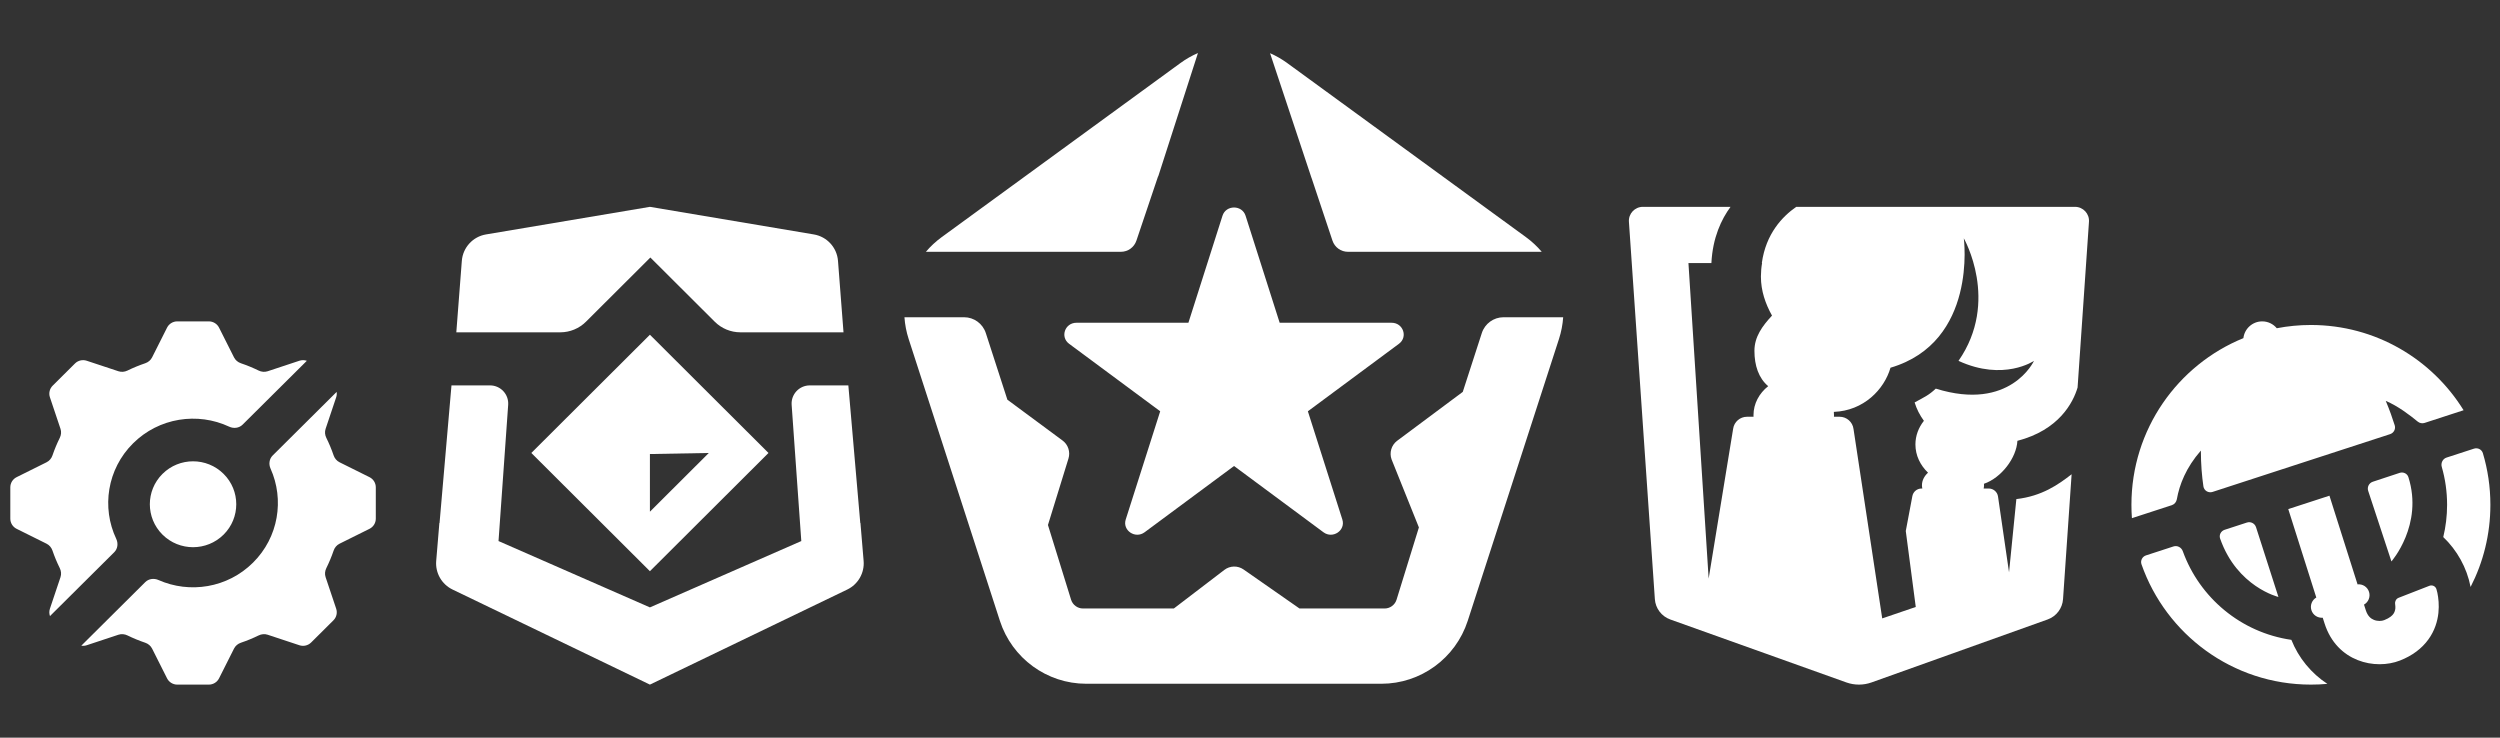 <svg width="688" height="203" viewBox="0 0 688 203" fill="none" xmlns="http://www.w3.org/2000/svg">
<rect x="0" y="0" width="688" height="203" fill="#333333" stroke="none"/>
<path fill-rule="evenodd" clip-rule="evenodd" d="M617.381 93.057C617.681 90.459 619.885 88.442 622.558 88.442C624.172 88.442 625.614 89.176 626.57 90.33C629.611 89.743 632.75 89.436 635.961 89.436C653.71 89.436 669.272 98.815 677.979 112.896L667.249 116.388C666.595 116.6 665.88 116.458 665.35 116.02C663.153 114.208 659.896 111.734 656.562 110.324C657.607 112.81 658.411 115.072 659.029 117.055C659.346 118.074 658.771 119.147 657.757 119.476L608.898 135.377C607.758 135.748 606.55 135.03 606.376 133.842C605.967 131.051 605.681 127.757 605.681 124.001C601.588 128.687 599.769 133.394 599.07 137.384C598.937 138.145 598.415 138.788 597.682 139.027L586.703 142.6C586.614 141.385 586.569 140.158 586.569 138.921C586.569 118.176 599.31 100.412 617.381 93.057ZM673.44 138.921C673.44 141.98 673.075 144.955 672.386 147.802C676.173 151.419 678.864 156.179 679.909 161.529C683.389 154.752 685.354 147.066 685.354 138.921C685.354 133.988 684.634 129.224 683.293 124.728C682.982 123.688 681.869 123.134 680.838 123.469L673.289 125.926C672.23 126.271 671.667 127.419 671.975 128.49C672.929 131.802 673.44 135.301 673.44 138.921ZM660.388 130.133C661.384 129.804 662.474 130.31 662.792 131.312C666.952 144.449 658.123 154.508 658.123 154.508L651.725 135.091C651.381 134.047 651.946 132.922 652.988 132.578L660.388 130.133ZM641.063 136.413C641.239 136.971 641.421 137.548 641.61 138.146C643.463 144.014 645.928 151.798 648.799 160.82C650.179 160.67 651.519 161.508 651.955 162.885C652.39 164.259 651.781 165.713 650.574 166.39L651.067 167.938C651.588 169.57 652.475 170.257 653.297 170.59C654.302 170.996 655.42 170.94 656.134 170.661C657.691 170.052 658.345 169.38 658.642 168.972C658.957 168.539 659.136 168.03 659.203 167.409C659.233 167.129 659.192 166.64 659.135 166.172C659.049 165.464 659.432 164.773 660.095 164.514L668.572 161.211C669.376 160.898 670.279 161.332 670.514 162.163C670.622 162.548 670.721 162.918 670.769 163.156C671.045 164.517 671.287 166.474 671.048 168.693C670.805 170.944 670.053 173.549 668.273 175.998C666.476 178.471 663.873 180.448 660.465 181.78C653.723 184.416 643.116 182.222 639.719 171.572L639.215 169.992C637.85 170.12 636.532 169.285 636.101 167.922C635.67 166.562 636.263 165.123 637.446 164.438C634.573 155.41 632.106 147.621 630.251 141.747C630.072 141.18 629.899 140.631 629.731 140.101L641.063 136.413ZM610.979 148.224C610.625 147.215 611.203 146.131 612.218 145.8L618.355 143.803C619.4 143.463 620.522 144.038 620.859 145.086L627.026 164.285C627.026 164.285 615.651 161.549 610.979 148.224ZM600.704 151.686C600.325 150.636 599.195 150.038 598.136 150.383L590.588 152.84C589.557 153.175 588.981 154.278 589.34 155.303C596.088 174.581 614.414 188.405 635.961 188.405C637.489 188.405 639.001 188.336 640.494 188.2C636.06 185.302 632.57 181.076 630.586 176.086C616.736 174.093 605.332 164.513 600.704 151.686Z" fill="white"/>
<path fill-rule="evenodd" clip-rule="evenodd" d="M178.856 56.922L133.743 64.516C130.12 65.126 127.378 68.126 127.095 71.79L125.578 91.453H154.199C156.846 91.453 159.386 90.403 161.26 88.534L178.978 70.867L196.696 88.534C198.57 90.403 201.109 91.453 203.757 91.453H232.133L230.616 71.79C230.333 68.126 227.591 65.126 223.968 64.516L178.856 56.922ZM217.861 111.416C217.656 108.522 219.948 106.062 222.849 106.062H233.465L236.747 143.935L236.795 143.913L237.668 154.366C237.944 157.669 236.155 160.801 233.168 162.24L178.856 188.405L124.543 162.24C121.557 160.801 119.767 157.669 120.043 154.366L120.916 143.913L120.964 143.935L124.246 106.062H134.862C137.763 106.062 140.055 108.522 139.85 111.416L137.193 148.899L178.856 167.155L220.518 148.899L217.861 111.416ZM178.856 92.117L211.488 124.656L178.856 157.195L146.223 124.656L178.856 92.117ZM178.856 124.948L195.064 124.656L178.856 140.818V124.948Z" fill="white"/>
<path fill-rule="evenodd" clip-rule="evenodd" d="M14.495 106.134C13.654 106.97 13.36 108.208 13.736 109.33L16.648 118.012C16.921 118.826 16.839 119.713 16.458 120.483C15.674 122.064 15.001 123.686 14.437 125.337C14.159 126.15 13.585 126.835 12.813 127.219L4.576 131.312C3.511 131.841 2.838 132.923 2.838 134.106L2.838 142.74C2.838 143.923 3.511 145.005 4.576 145.534L12.812 149.627C13.585 150.011 14.159 150.696 14.437 151.509C15 153.16 15.674 154.782 16.458 156.364C16.839 157.134 16.921 158.021 16.648 158.835L13.736 167.516C13.511 168.189 13.526 168.902 13.755 169.546L31.444 151.966C32.407 151.008 32.573 149.528 31.993 148.302C27.922 139.699 29.464 129.124 36.617 122.014C43.771 114.905 54.411 113.373 63.068 117.418C64.301 117.995 65.79 117.83 66.754 116.872L84.443 99.292C83.795 99.064 83.077 99.05 82.401 99.274L73.666 102.167C72.847 102.439 71.954 102.358 71.18 101.979C69.588 101.2 67.957 100.531 66.296 99.97C65.478 99.694 64.789 99.124 64.403 98.356L60.283 90.168C59.751 89.11 58.663 88.442 57.472 88.442H48.785C47.594 88.442 46.506 89.11 45.973 90.168L41.854 98.356C41.468 99.124 40.779 99.694 39.961 99.97C38.3 100.53 36.668 101.2 35.076 101.979C34.302 102.358 33.409 102.439 32.59 102.167L23.855 99.274C22.726 98.9 21.48 99.192 20.639 100.028L14.495 106.134ZM23.855 177.573C23.368 177.734 22.86 177.772 22.372 177.695L39.981 160.195C40.928 159.254 42.384 159.077 43.606 159.619C52.185 163.423 62.599 161.828 69.638 154.832C76.677 147.837 78.282 137.486 74.454 128.96C73.909 127.745 74.087 126.298 75.034 125.357L92.642 107.856C92.719 108.342 92.682 108.847 92.519 109.33L89.608 118.012C89.335 118.826 89.416 119.713 89.798 120.483C90.581 122.064 91.255 123.685 91.818 125.335C92.096 126.148 92.67 126.833 93.442 127.217L101.682 131.312C102.747 131.841 103.42 132.923 103.42 134.106V142.74C103.42 143.923 102.747 145.005 101.682 145.534L93.443 149.628C92.67 150.012 92.097 150.697 91.819 151.51C91.255 153.161 90.581 154.783 89.798 156.364C89.416 157.134 89.335 158.021 89.608 158.835L92.519 167.516C92.896 168.639 92.602 169.877 91.76 170.713L85.617 176.818C84.775 177.655 83.53 177.947 82.401 177.573L73.666 174.679C72.847 174.408 71.954 174.489 71.18 174.868C69.588 175.647 67.957 176.316 66.296 176.877C65.478 177.153 64.789 177.723 64.403 178.491L60.283 186.678C59.751 187.737 58.663 188.405 57.472 188.405L48.785 188.405C47.594 188.405 46.506 187.737 45.973 186.678L41.855 178.491C41.468 177.723 40.779 177.153 39.961 176.877C38.3 176.317 36.668 175.647 35.076 174.868C34.302 174.489 33.409 174.408 32.59 174.679L23.855 177.573ZM61.536 147.128C66.18 142.513 66.18 135.03 61.536 130.415C56.892 125.799 49.363 125.799 44.719 130.415C40.075 135.03 40.075 142.513 44.719 147.128C49.363 151.744 56.892 151.744 61.536 147.128Z" fill="white"/>
<path fill-rule="evenodd" clip-rule="evenodd" d="M484.606 76.03C484.606 76.074 484.606 76.118 484.606 76.163C484.606 80.007 485.831 83.582 487.658 86.853C485.031 89.689 482.819 92.639 482.819 96.545C482.819 100.556 483.964 104.062 486.608 106.272C484.123 108.242 482.563 111.083 482.563 114.242C482.563 114.392 482.567 114.542 482.574 114.691H480.775C478.854 114.691 477.227 116.103 476.959 118.002L470.221 159.232L464.659 72.39H470.978C471.322 65.368 473.744 60.319 476.247 56.922H452.123C449.891 56.922 448.126 58.81 448.279 61.033L455.416 164.879C455.591 167.421 457.256 169.619 459.658 170.478L508.118 187.805C510.357 188.605 512.806 188.605 515.046 187.805L563.505 170.478C565.908 169.619 567.573 167.421 567.748 164.879L570.109 130.517C566.451 133.359 561.96 136.533 554.902 137.348L552.887 157.502L549.853 136.636C549.67 135.375 548.587 134.439 547.311 134.439H545.902C545.968 134.147 546.002 133.847 546.002 133.542C546.002 133.407 545.995 133.272 545.982 133.139C550.818 131.47 554.944 125.978 555.191 121.314C566.599 118.351 570.51 110.838 571.75 106.649L574.885 61.033C575.038 58.81 573.272 56.922 571.04 56.922H494.335C490.506 59.57 485.96 64.337 484.856 72.39H484.927C484.719 73.53 484.613 74.743 484.606 76.03ZM526.906 110.749C527.456 112.563 528.325 114.265 529.458 115.806C527.984 117.667 527.124 119.908 527.124 122.321C527.124 125.298 528.434 128.015 530.59 130.077C529.542 131.046 528.922 132.244 528.922 133.542C528.922 133.847 528.956 134.147 529.023 134.439H528.805C527.57 134.439 526.509 135.318 526.281 136.53L524.471 146.134L527.218 167.036L517.986 170.185L510.086 118.055C509.842 116.132 508.204 114.691 506.263 114.691H504.704C504.711 114.542 504.715 114.392 504.715 114.242C504.715 113.942 504.701 113.644 504.673 113.35C512.866 113.041 518.529 107.208 520.264 101.197C544.29 94.121 540.437 65.58 540.437 65.58C540.437 65.58 550.392 82.897 538.979 99.309C551.403 105.024 559.753 99.309 559.753 99.309C559.753 99.309 553.282 113.35 532.729 106.948C530.832 108.734 529.74 109.204 526.906 110.749Z" fill="white"/>
<path fill-rule="evenodd" clip-rule="evenodd" d="M329.675 14.595C327.995 15.319 326.377 16.238 324.853 17.349L259.148 65.262C257.521 66.448 256.069 67.805 254.806 69.294H290.266H300.031H308.483C310.409 69.294 312.121 68.062 312.737 66.232L318.688 48.569L318.749 48.524L329.675 14.595ZM360.92 48.946L360.938 48.959L366.693 66.219C367.305 68.056 369.02 69.294 370.951 69.294H380.855H388.824H424.284C423.021 67.805 421.57 66.448 419.943 65.262L354.237 17.349C352.744 16.26 351.16 15.356 349.517 14.639L360.92 48.946ZM265.317 87.305C268.041 87.305 270.455 89.065 271.297 91.663L277.232 109.997L292.419 121.235C293.956 122.372 294.607 124.36 294.043 126.19L288.396 144.482L294.767 165.061C295.232 166.499 296.559 167.456 298.039 167.456H323.044L336.944 156.836C338.494 155.651 340.63 155.605 342.23 156.721L357.618 167.456H381.051C382.531 167.456 383.858 166.499 384.324 165.061L390.48 145.144L382.956 126.409C382.31 124.583 382.901 122.549 384.422 121.356L402.555 107.845L407.794 91.663C408.635 89.065 411.049 87.305 413.773 87.305H430.187C430.047 89.315 429.664 91.331 429.023 93.31L403.926 170.834C400.579 181.171 390.982 188.169 380.153 188.169H298.937C288.108 188.169 278.511 181.171 275.165 170.834L250.068 93.31C249.427 91.331 249.043 89.315 248.903 87.305H265.317ZM342.783 59.374C341.817 56.343 337.395 56.343 336.429 59.374L327.048 88.823H296.239C293.059 88.823 291.693 92.738 294.22 94.611L319.287 113.186L309.8 142.966C308.844 145.966 312.423 148.387 314.995 146.481L339.606 128.243L364.217 146.481C366.789 148.387 370.368 145.966 369.412 142.966L359.925 113.186L384.991 94.611C387.519 92.738 386.153 88.823 382.973 88.823H352.164L342.783 59.374Z" fill="white"/>
</svg>
